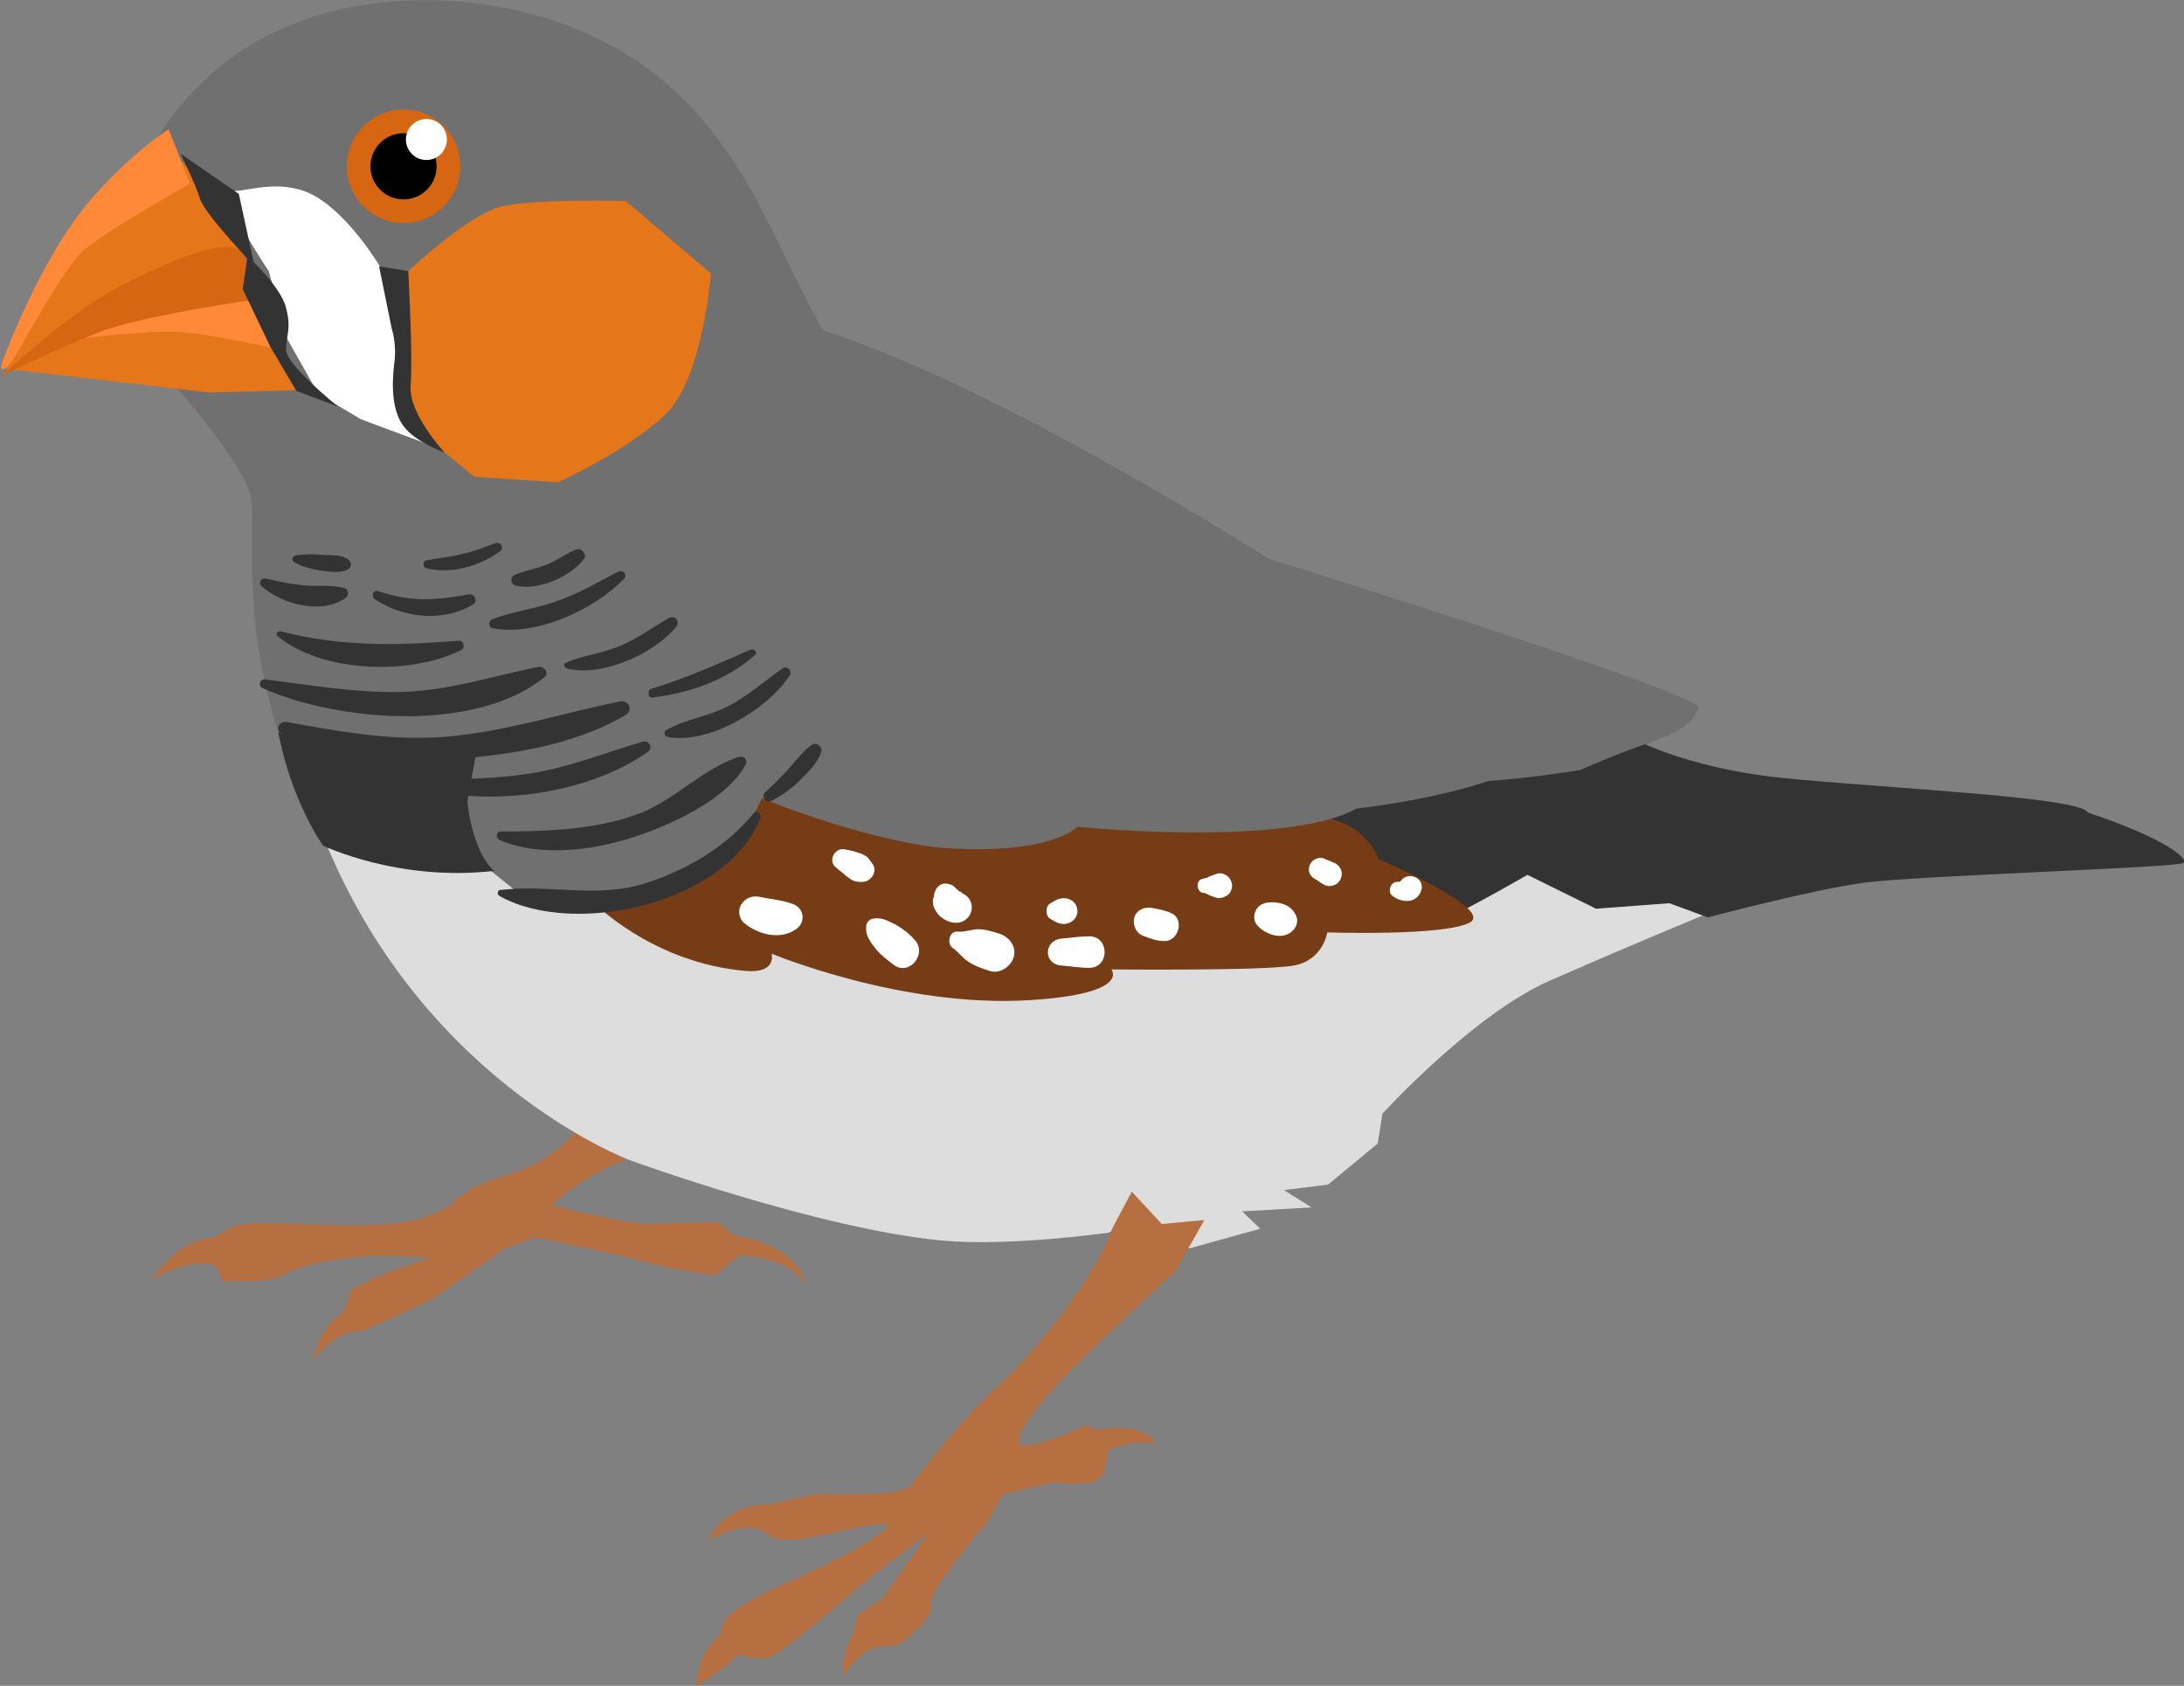 <?xml version="1.0" encoding="utf-8"?>
<!-- Generator: Adobe Illustrator 22.1.0, SVG Export Plug-In . SVG Version: 6.00 Build 0)  -->
<svg version="1.1" id="Layer_1" xmlns="http://www.w3.org/2000/svg" xmlns:xlink="http://www.w3.org/1999/xlink" x="0px" y="0px"
	 viewBox="0 0 277.1 213.9" style="enable-background:new 0 0 277.1 213.9;" xml:space="preserve">
<rect x="0" y="0" width="277.1" height="213.9" fill="#808080" stroke="none"/>
<style type="text/css">
	.st0{fill:#B56F40;}
	.st1{fill:#DDDDDD;}
	.st2{fill:#333333;}
	.st3{fill:#753C15;}
	.st4{fill:#707070;}
	.st5{fill:#E5761A;}
	.st6{fill:#FFFFFF;}
	.st7{fill:#D66612;}
	.st8{fill:#FF8939;}
</style>
<g id="bg">
</g>
<g id="silouettes">
</g>
<g id="animals">
	<g>
		<path class="st0" d="M72.7,143.9c-5.8,6.5-11.3,4.3-15.6,9.1c-2.9,1.4-4.8,2.9-16.8,2.4c-5.3-0.2-9.8-0.5-11.3,0.5
			c-1.4,1-2.4,1.2-2.4,1.2s-3.8,0-7.4,5.3c0,0,4.9-3,8.2-1.8l0.9,2c0,0,4,0.1,6.7-0.4c6-3.4,15.4-2.8,15.4-2.8s10.6,0.5,11.3,0
			c0.7-0.5,6.2-2.4,6.2-2.4s10.8,2.2,13.9,3.1c3.1,1,8.9,1.7,8.9,1.7l2.9-2.4c0,0,5.5-0.5,8.6,3.4c0,0-1-4.8-8.9-6l-2.2-1.7
			c0,0-5,0-8.2,0.2c-3.1,0.2-12.9-2.4-12.9-2.4s6.2-6,15.1-7.4C85.2,145.6,78.7,141,72.7,143.9z"/>
		<path class="st1" d="M221.3,114c0,0-12.1,4.9-24.6,10.4c-9.7,4.2-21.3,16.9-21.3,16.9l-0.6,3.8l-6.3,5.2l-5.6,0.7l3.5,2.2
			l-8.8,0.5l2.3,2.2l-9,2.5c0,0-4.9-2-6.5-2.7s-3.7,0.7-3.7,0.7s-12.7,1.8-21.2,1c-15.8-1.5-39.6-10.2-39.6-10.2s-28-10.4-40-44
			c0,0,66.8-11.8,67.7-11.8s100.6,9.9,100.6,9.9L221.3,114z"/>
		<path class="st2" d="M161,103.4c0,0,20,13.6,21.2,13.6c1.2,0,11.6-6,11.6-6l8.7,4.3l9.3-0.7l4.9,1.8c0,0,13.1-3.5,19.8-4.4
			s39.4-1.9,40.5-2.5c0.8-0.4-1.9-3-12.1-6.4c-0.8-2-26.1-3.1-38.8-4.4s-19.5-5.3-19.5-5.3L161,103.4z"/>
		<path class="st0" d="M66.2,156.9l-11.3,7.9l-8.9,4.1c0,0-3.1-0.5-6.2,3.6c0,0,0.5-4.1,3.8-6l1-2.9c0,0,2.4-1.3,4.8-2.2
			c3.4-1.3,7.5-2.4,9.6-3.8C62.6,155.2,66.2,156.9,66.2,156.9z"/>
		<path class="st3" d="M94.7,123.2c3.9,0.3,3.2-2.2,3.2-2.2s16.5,6.9,32.7,5.9c13-0.8,10.4-3.9,10.4-3.9s19.5,0.2,23.2-0.5
			c3.7-0.7,4.2-4.2,4.2-4.2s14.5,0.5,18-1.2s-11.5-8.1-11.5-8.1s-1.4-4.7-7.7-5.4c-6.3-0.7-33.2-3.5-33.2-3.5l-39.7-0.7
			c0,0-5.3,7.6-12.1,11.8c-6.7,4.2-7,3.2-7,3.2S82.7,122.2,94.7,123.2z"/>
		<path class="st4" d="M161,70.9c-11.2-7-38.8-23.7-58.5-29.6l-8.8,58.5c3.8,2.3,18.4,7.3,26.3,7.8c13.4,0.9,16.7-2.7,16.7-2.7
			c13,1.2,29.2,1.2,35.4-2.3c10.7-1.3,16.7-3.5,16.7-3.5c6.6-0.5,11.7-1.4,11.7-1.4s4.9-2.2,8.9-3.5c3.4-1.2,5.5-2.4,6.1-4.4
			C215.7,87.9,161,70.9,161,70.9z"/>
		<path class="st4" d="M97.7,99c0,0-4.3,11.3-11.2,13.5c-6.9,2.2-20.1,1.3-20.1,1.3l-11.1-8.9l-13.4,2.5
			c-12.7-21.2-9.3-39.4-10-44.1S19.6,46,19.6,46l-3.9-20c0,0,3.8-12.2,15-19.6c13.1-8.6,31-7.5,42.7-2.6c19.1,7.9,23.7,25,30.2,36.6
			l10.5,21.2l-5.9,29.6L97.7,99z"/>
		<path class="st5" d="M51.8,34.4c0,0,7.6-7.2,11.8-8.2s15.8-0.7,15.8-0.7l10.8,9.2c0,0-1,13.1-5.6,17.7s-13.8,8.8-13.8,8.8
			l-10.6-0.7l-3.8-3.1l-5.3-4.9L51.8,34.4z"/>
		<path class="st6" d="M34.1,34.4c0,0-7-10.2-4-10.2c1.4,0,5.9-1.6,9.9,0.7c4.4,2.5,8.2,8.9,8.2,8.9l3,6.3l0.2,10.1l3,6.2l-8.6-3.2
			L40.4,50l-3.9-6.9L34.1,34.4z"/>
		<path class="st5" d="M0.7,46.8c0,0,10.6-22.4,21.9-26.8l6.6,7.2l2.8,8.4l6.3,13.9l-11.8,0.3L0.7,46.8z"/>
		<path class="st2" d="M48.1,33.8l1.6,7.9c0,0,0.7,2,0.3,4.6c-0.3,2.6-0.3,5.9,1.3,7.9s5.1,3.2,5.1,3.2s-4.6-4.9-4.3-8.5
			c0.3-3.6-0.3-14.5-0.3-14.5L48.1,33.8z"/>
		<path class="st2" d="M35.3,92.9c0,0,5.6,3,11.2,2.6c5.6-0.3,14.1-1,14.1-1l-1.3,7.2c0,0,0.5,6.2,3.4,8.8
			c-12.2,1.4-21.7-3.2-21.7-3.2S37,101.8,35.3,92.9z"/>
		<g>
			<circle class="st7" cx="51.2" cy="21.1" r="7.2"/>
			<circle cx="51.2" cy="21.1" r="4.2"/>
			<circle class="st6" cx="54.1" cy="17.7" r="2.6"/>
		</g>
		<path class="st8" d="M1.4,46c0.8-0.9,6.5-12,9.4-14.4c3-2.5,13.3-8.3,13.3-8.3l-2.7-6.9c0,0-4.6,2.9-9.7,8.7
			C4.9,32.9,0.2,46.2,0.2,46.2S-0.2,47.8,1.4,46z"/>
		<path class="st8" d="M10.7,42.9c0,0,8.4-1,11.7-0.8c3.4,0.1,12.4,2.1,12.4,2.1l-2.3-6.9C32.5,37.3,20.3,37.3,10.7,42.9z"/>
		<path class="st7" d="M0,47.8c0,0,7.2-3.6,12.7-5.7S32.4,38,32.4,38s0.1-3.1-1.6-5.8c-1.7-2.7-10.7,1.6-16.3,4.5
			C9,39.6,0,47.8,0,47.8z"/>
		<path class="st2" d="M22.9,19.5c0,0,1.9,3.8,2.5,5.8c0.7,2,6.9,8.5,6.9,8.5l-2-9.2L22.9,19.5z"/>
		<path class="st2" d="M31.4,32.5l-0.6,4.2l3.5,7.3l3.3,5.6l5.3,2c0,0-6.6-5.3-6.6-7.2c0-2,0.7-2.6,0-5.3
			C35.7,36.4,31.4,32.5,31.4,32.5z"/>
		<path class="st0" d="M141.1,155.9c-1.8,5.6-9.5,15.4-14.1,19.6c-5.1,4.7-9.7,10.6-11.5,13.1c-2.3,1.5-9.7,0.8-11.8,1
			c-2,0.3-6.1,1.3-6.1,1.3s-5.1-0.5-7.9,4.6c0,0,5.1-3.1,7.7-0.8s13.6-2.3,15.4-1.1c-3.9,3.6-13.4,7.2-16.2,8.8
			c-2.8,1.5-5.1,2.6-5.1,4.9c0,0-3.1,2.3-3.1,6.6c0,0,3.3-2,5.1-3.8c0.5-0.5,2.5,1,4.5,0s10.3-8.2,12.1-9.7s7.7-5.9,7.7-5.9
			l-5.9,8.4l-3.1,2l-0.5,2.3c0,0-1.5,2.3-1.3,5.4c0,0,2-3.1,4.1-3.6l2.8-0.3c0,0,2.3-1.5,3.6-3.3s-0.3-1.5,1.8-4.6
			c2-3.1,6.1-7.9,6.1-7.9l1.8-3.3l6.4-1.5c0,0,4.3,0.5,5.6-0.3c1.3-0.8,1.3-3.8,1.3-3.8s3.3-1.5,6.1-0.8c0,0-1-2.8-7.4-1.8l-1.5-0.5
			c0,0-8.2,3.8-8.4,2c-0.3-1.8,4.2-6.7,7.5-10c3.3-3.3,12.4-11.7,12.4-11.7l3.6-6.4l-5.4,0.5l-3.8-4.1L141.1,155.9z"/>
		<g>
			<g>
				<path class="st6" d="M94.4,117.1c1.8,1.5,4.6,2.2,6.6,0.8c1.3-0.9,1-2.7-0.4-3.2c-1.3-0.5-2.8-0.6-4.2-0.9
					c-0.9-0.2-1.8,0.1-2.3,0.9C93.6,115.3,93.7,116.5,94.4,117.1L94.4,117.1z"/>
			</g>
		</g>
		<g>
			<g>
				<path class="st6" d="M106,110c0.4,0.4,0.9,0.7,1.3,1.1c0.3,0.2,0.5,0.4,0.9,0.6c0.4,0.2,0.8,0.2,1.2,0.2c1.1,0,2-1.3,1.3-2.3
					c-0.2-0.3-0.4-0.5-0.6-0.8c-0.4-0.3-0.8-0.5-1.2-0.6c-0.5-0.2-1-0.3-1.6-0.4c-0.6-0.2-1.2,0.1-1.5,0.6
					C105.5,108.9,105.5,109.6,106,110L106,110z"/>
			</g>
		</g>
		<g>
			<g>
				<path class="st6" d="M109.9,117.6c-0.1,1.2,0.6,2,1.3,2.9c0.7,0.8,1.5,1.4,2.3,2c2,1.3,4.2-1.6,2.5-3.3
					c-0.7-0.8-1.5-1.4-2.4-1.9c-1-0.5-1.9-1-3-0.7C110.1,116.8,109.9,117.2,109.9,117.6L109.9,117.6z"/>
			</g>
		</g>
		<g>
			<g>
				<path class="st6" d="M120.9,120.3c0.6,0.4,1.2,1.2,1.8,1.6c0.8,0.6,1.9,1,2.9,1.3c1.2,0.4,2.6-0.5,3-1.7c0.4-1.3-0.4-2.5-1.7-3
					c-0.9-0.3-1.9-0.6-2.8-0.6c-0.8,0-1.7,0.4-2.6,0.3C120.4,118.1,120.1,119.8,120.9,120.3L120.9,120.3z"/>
			</g>
		</g>
		<g>
			<g>
				<path class="st6" d="M118.6,113.2c-0.1,0.2-0.1,0.4-0.1,0.7c0-0.2,0-0.2-0.1,0.1s0,0.5,0,0.8c0.1,0.5,0.4,0.9,0.7,1.3
					c0.7,0.7,1.8,1.2,2.8,0.9c1.6-0.5,1.9-2.6,0.5-3.5c-0.2-0.1-0.4-0.2-0.6-0.3c0.1,0,0.2,0.1,0.3,0.1c0-0.1-0.3-0.2-0.4-0.2
					c-0.1,0-0.1-0.1-0.2-0.1c0.2,0.2,0.3,0.2,0.2,0.1l-0.1-0.1c-0.2-0.2-0.3-0.3-0.6-0.4c0.2,0.2,0.4,0.4,0.6,0.6
					c-0.1-0.1-0.1-0.2-0.2-0.3c-0.3-0.6-1-0.8-1.6-0.8C119.2,112.2,118.8,112.6,118.6,113.2L118.6,113.2z"/>
			</g>
		</g>
		<g>
			<g>
				<path class="st6" d="M134.6,122.5c1.2,0.1,2.4,0.3,3.6,0.3c2.6,0,2.6-4,0-4c-1.2,0-2.4,0.2-3.6,0.3
					C132.4,119.4,132.4,122.3,134.6,122.5L134.6,122.5z"/>
			</g>
		</g>
		<g>
			<g>
				<path class="st6" d="M133.3,116.6c0.4,0.2,0.7,0.5,1.3,0.6c1,0.2,2.1-0.5,2.1-1.6s-1-1.8-2.1-1.6c-0.6,0.1-0.9,0.4-1.3,0.6
					C132.6,114.9,132.6,116.3,133.3,116.6L133.3,116.6z"/>
			</g>
		</g>
		<g>
			<g>
				<path class="st6" d="M145.2,118.8c0.8,0.3,1.6,0.6,2.5,0.6c1.8,0.1,2.6-2.7,1-3.5c-0.8-0.4-1.6-0.5-2.5-0.7
					c-1-0.2-2.1,0.3-2.3,1.3C143.7,117.5,144.2,118.5,145.2,118.8L145.2,118.8z"/>
			</g>
		</g>
		<g>
			<g>
				<path class="st6" d="M152.7,113.3c0.1,0,0.3,0,0.4,0.1c-0.2-0.1-0.3-0.2-0.5-0.3c0.5,0.4,1.1,0.6,1.7,0.8
					c0.6,0.2,1.5-0.2,1.8-0.7c0.3-0.6,0.3-1.1,0-1.6c-0.3-0.6-1.2-1-1.8-0.7c-0.6,0.2-1.2,0.4-1.7,0.8c0.2-0.1,0.3-0.2,0.5-0.3
					c-0.1,0-0.3,0-0.4,0.1C151.7,111.5,151.7,113.2,152.7,113.3L152.7,113.3z"/>
			</g>
		</g>
		<g>
			<g>
				<path class="st6" d="M159.6,117.5c0.4,0.4,0.8,0.7,1.3,0.9c0.6,0.3,1.6,0.5,2.3,0.2c1.1-0.4,1.8-1.6,1.1-2.7
					c-0.7-1.2-2.1-1.5-3.4-1.4c-0.7,0.1-1.3,0.4-1.6,1.1C159,116.2,159.1,117,159.6,117.5L159.6,117.5z"/>
			</g>
		</g>
		<g>
			<g>
				<path class="st6" d="M166.8,111.5c0.4,0.2,0.7,0.5,1.1,0.7c0.8,0.5,1.9,0.1,2.2-0.7c0.4-0.9-0.1-1.8-1-2.1
					c-0.4-0.2-0.8-0.3-1.2-0.5c-0.7-0.2-1.4,0.2-1.7,0.8C165.9,110.4,166.1,111.1,166.8,111.5L166.8,111.5z"/>
			</g>
		</g>
		<g>
			<g>
				<path class="st6" d="M176.6,113.6c0.9,0.8,2.6,1.1,3.4,0c0.4-0.5,0.6-1.3,0.1-1.9c-0.4-0.5-1.2-0.7-1.8-0.4
					c-0.2,0.1-0.4,0.2-0.5,0.4c-0.2,0.2,0.2,0-0.1,0.1c-0.2,0.1,0.1,0-0.2,0.1c0.2,0-0.2,0-0.2,0C176.5,111.8,176,113.1,176.6,113.6
					L176.6,113.6z"/>
			</g>
		</g>
		<g>
			<g>
				<path class="st2" d="M35.7,93.1c5.3,4,14.3,3.7,20.6,3.3c7.7-0.5,16.4-1.7,23.1-5.7c1-0.6,0.3-1.9-0.7-1.7
					c-7.5,1.5-14.7,3.9-22.4,4.5c-7,0.5-13.2-0.7-20-1.9C35.4,91.5,34.9,92.6,35.7,93.1L35.7,93.1z"/>
			</g>
		</g>
		<g>
			<g>
				<path class="st2" d="M54.6,100.3c8.8,1.9,20.2,0.3,27.6-4.9c0.6-0.4,0.3-1.5-0.6-1.3c-4.2,1.2-8.2,2.8-12.5,3.7
					c-4.8,1-9.6,1-14.4,1.2C54,99,53.8,100.2,54.6,100.3L54.6,100.3z"/>
			</g>
		</g>
		<g>
			<g>
				<path class="st2" d="M63.4,113.7c9.5,5.3,29,0.9,33.1-10c0.2-0.5-0.6-0.9-0.9-0.5c-3.5,4.3-8.5,7.2-13.8,8.9
					c-6.2,1.9-11.9,0.1-18.1,0.8C63.2,112.8,62.9,113.4,63.4,113.7L63.4,113.7z"/>
			</g>
		</g>
		<g>
			<g>
				<path class="st2" d="M63.4,106.6c5.5,2.3,12.7,1.2,18.2-0.8c4.2-1.5,10.8-4.6,13-8.8c0.3-0.5-0.2-1.1-0.7-1
					c-4.7,1.4-8.3,5.6-13,7.3c-5.4,2-11.7,2.2-17.4,2.2C62.9,105.5,62.9,106.4,63.4,106.6L63.4,106.6z"/>
			</g>
		</g>
		<g>
			<g>
				<path class="st2" d="M33.3,87.3c9.6,4.3,27.1,5.7,35.8-1.4c0.6-0.5-0.1-1.4-0.7-1.3c-6.1,1.2-11.5,3.1-17.8,3.2
					c-5.7,0.1-11.3-0.9-17-1.6C33,86.1,32.7,87,33.3,87.3L33.3,87.3z"/>
			</g>
		</g>
		<g>
			<g>
				<path class="st2" d="M35.2,80.7c5.7,4.7,16.8,5,23.3,1.8c0.6-0.3,0.3-1.3-0.3-1.2c-7.9,0.6-14.8,0.8-22.6-1.2
					C35.3,80,34.9,80.5,35.2,80.7L35.2,80.7z"/>
			</g>
		</g>
		<g>
			<g>
				<path class="st2" d="M84.7,93.5c5.2,1,12.7-3.5,15.5-7.8c0.4-0.6-0.4-1.3-0.9-0.9c-2.3,1.6-4.4,3.5-6.9,4.8s-5.3,1.6-7.8,3
					C84.2,92.7,84.2,93.4,84.7,93.5L84.7,93.5z"/>
			</g>
		</g>
		<g>
			<g>
				<path class="st2" d="M62.5,79.7c5.5,1.1,13-2.4,16.7-6.3c0.4-0.5-0.1-1.1-0.7-0.9c-2.7,1.4-5.2,2.9-8.2,3.9
					c-2.6,0.9-5.4,1.2-7.9,2.2C62,78.8,61.9,79.6,62.5,79.7L62.5,79.7z"/>
			</g>
		</g>
		<g>
			<g>
				<path class="st2" d="M47.5,76c3.6,2.4,8.7,3,12.5,0.7c0.7-0.4,0.2-1.4-0.5-1.3c-4.1,0.8-7.5,1-11.5-0.4
					C47.3,74.8,47.1,75.6,47.5,76L47.5,76z"/>
			</g>
		</g>
		<g>
			<g>
				<path class="st2" d="M82.8,88.5c4.8-0.6,9.4-2.2,13-5.4c0.4-0.3-0.1-0.8-0.5-0.7c-4.2,1.8-8.3,3.7-12.7,5
					C82.1,87.6,82.2,88.6,82.8,88.5L82.8,88.5z"/>
			</g>
		</g>
		<g>
			<g>
				<path class="st2" d="M97.9,101.6c1.4-0.7,2.6-1.6,3.7-2.7c1-1,2.2-2.2,2.6-3.5c0.2-0.6-0.6-1.3-1.2-0.9c-1.1,0.8-2,2-2.9,3
					c-1,1.1-2,2.1-3.1,3.1C96.6,101.2,97.3,102,97.9,101.6L97.9,101.6z"/>
			</g>
		</g>
		<g>
			<g>
				<path class="st2" d="M33.2,74.4c2.7,2.3,7.5,3.6,10.6,1.5c0.5-0.3,0.5-1.2-0.2-1.3c-1.5-0.4-3-0.2-4.6-0.3
					c-1.8-0.1-3.6-0.5-5.3-0.9C33.2,73.3,32.7,73.9,33.2,74.4L33.2,74.4z"/>
			</g>
		</g>
		<g>
			<g>
				<path class="st2" d="M37.3,71.3c1,0.6,2.2,0.9,3.4,1.1c1.1,0.1,2.5,0.4,3.5-0.2c0.5-0.3,0.4-0.9,0-1.2c-0.9-0.7-2.2-0.5-3.3-0.6
					c-1.2-0.1-2.4-0.1-3.5,0.1C37,70.7,37,71.2,37.3,71.3L37.3,71.3z"/>
			</g>
		</g>
		<g>
			<g>
				<path class="st2" d="M71.9,84.8c4.4,1.2,11.2-1.9,13.9-5.3c0.5-0.6-0.1-1.5-0.9-1.1c-2.3,1.3-4.3,2.9-6.9,3.8
					c-2,0.8-4.3,1-6.2,1.9C71.4,84.2,71.6,84.7,71.9,84.8L71.9,84.8z"/>
			</g>
		</g>
		<g>
			<g>
				<path class="st2" d="M65.4,74.3c2.8,0.7,7-1.1,8.7-3.4c0.4-0.5-0.3-1.4-0.9-1.2c-1.4,0.5-2.6,1.5-4,2c-1.3,0.5-2.7,0.7-4,1.3
					C64.7,73.3,64.8,74.1,65.4,74.3L65.4,74.3z"/>
			</g>
		</g>
		<g>
			<g>
				<path class="st2" d="M54.1,72.1c3.1,0.8,6.9-0.3,9.4-2.2c0.5-0.4,0-1.2-0.6-1c-1.4,0.5-2.8,1.1-4.3,1.4c-1.5,0.4-3,0.5-4.5,0.8
					C53.6,71.2,53.6,72,54.1,72.1L54.1,72.1z"/>
			</g>
		</g>
	</g>
</g>
<g id="Layer_4">
</g>
</svg>
